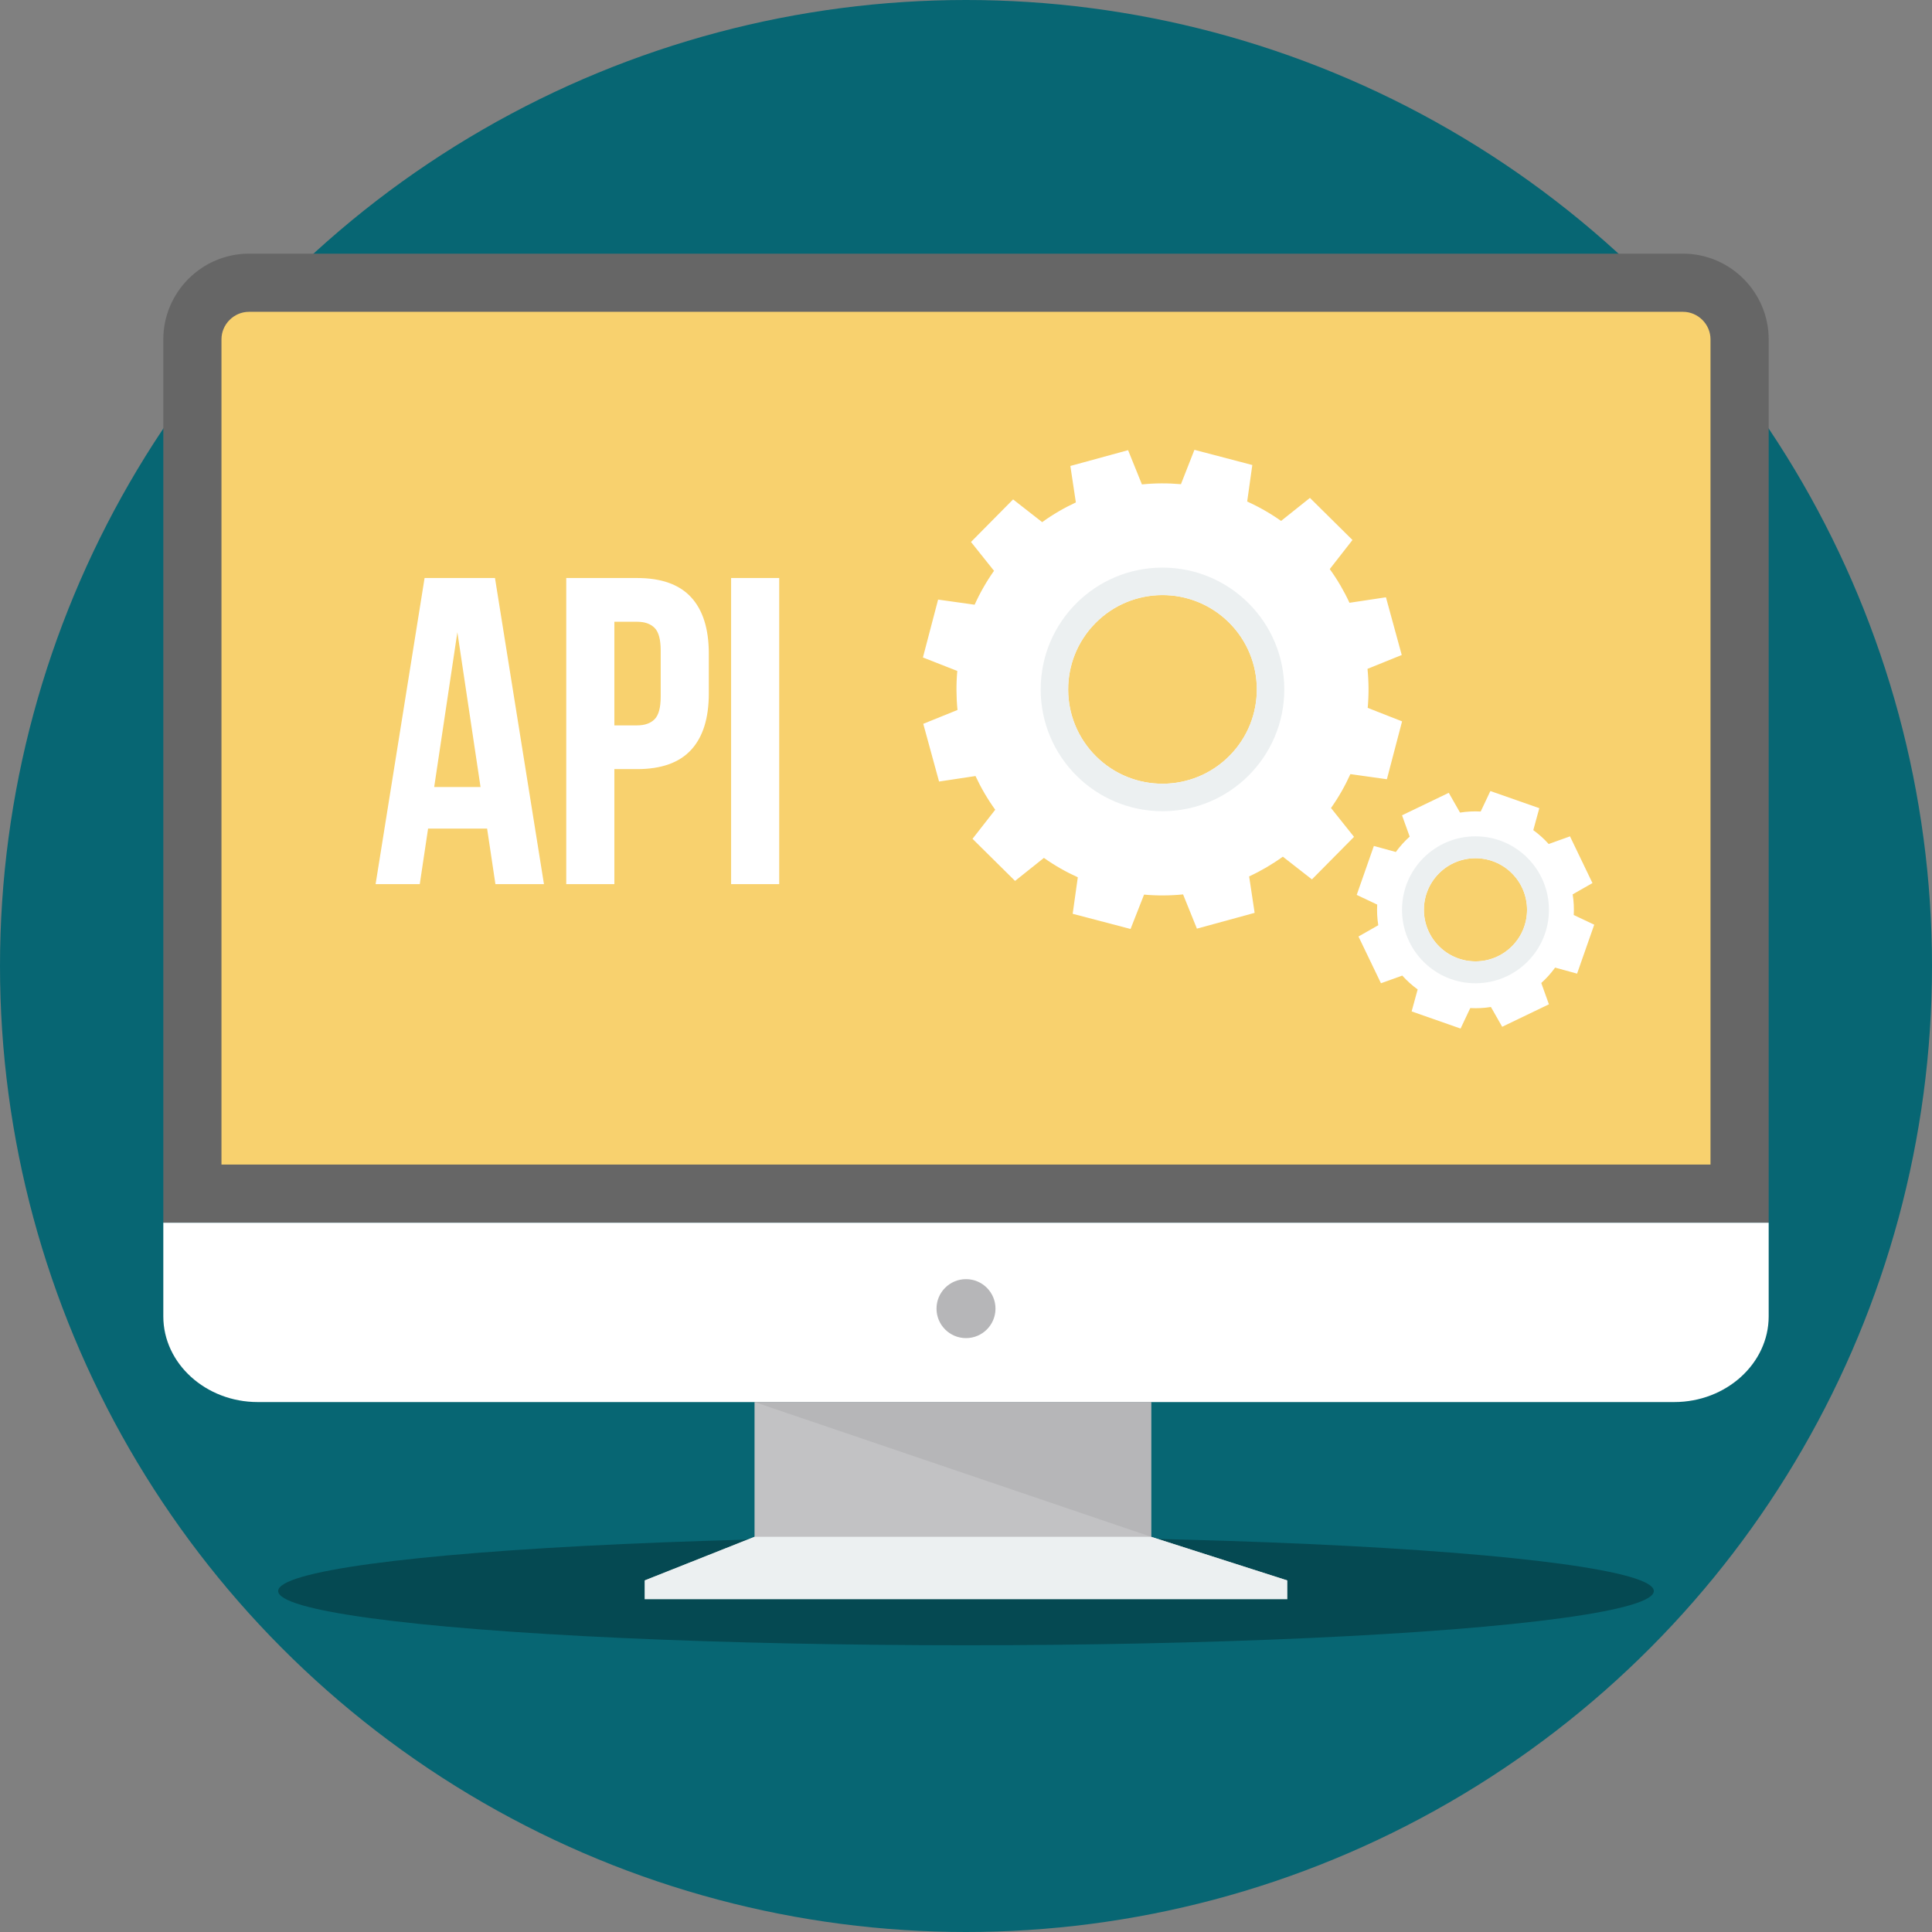 <!DOCTYPE svg PUBLIC "-//W3C//DTD SVG 1.1//EN" "http://www.w3.org/Graphics/SVG/1.1/DTD/svg11.dtd">

<svg height="800px" width="800px" version="1.1" id="Layer_1" xmlns="http://www.w3.org/2000/svg" xmlns:xlink="http://www.w3.org/1999/xlink" viewBox="0 0 512 512" xml:space="preserve" fill="#000000">

<rect x="0" y="0" width="512" height="512" fill="#808080" stroke="none"/>

<g id="SVGRepo_bgCarrier" stroke-width="0"/>

<g id="SVGRepo_tracerCarrier" stroke-linecap="round" stroke-linejoin="round"/>

<g id="SVGRepo_iconCarrier"> <circle style="fill:#076673;" cx="256" cy="256" r="256"/> <ellipse style="fill:#054952;" cx="256" cy="421.64" rx="182.28" ry="14.369"/> <path style="fill:#666666;" d="M65.982,67.222h380.036c12.486,0,22.7,10.217,22.7,22.703V324.03H43.282V89.925 C43.282,77.439,53.496,67.222,65.982,67.222z"/> <path style="fill:#F8D16E;" d="M58.695,308.614h394.607V89.922c0-3.979-3.308-7.287-7.287-7.287H65.979 c-3.976,0-7.287,3.308-7.287,7.287v218.693L58.695,308.614L58.695,308.614z"/> <g> <path style="fill:#FFFFFF;" d="M468.718,324.03v24.826c0,12.489-11.261,22.703-25.026,22.703H68.305 c-13.765,0-25.026-10.214-25.026-22.703V324.03h425.436H468.718z"/> <path style="fill:#FFFFFF;" d="M144.153,234.3H131.29l-2.201-14.717h-15.643l-2.201,14.717H99.54l12.979-81.119h18.657 l12.979,81.119H144.153z M115.064,208.573h12.284l-6.14-41.024L115.064,208.573z"/> <path style="fill:#FFFFFF;" d="M168.837,153.181c6.413,0,11.182,1.7,14.314,5.099c3.129,3.399,4.693,8.384,4.693,14.951v10.544 c0,6.568-1.563,11.549-4.693,14.949c-3.129,3.399-7.901,5.099-14.314,5.099h-6.025v30.476h-12.748V153.18h18.773V153.181z M162.812,164.769v27.465h6.025c2.009,0,3.554-0.54,4.635-1.624c1.081-1.081,1.621-3.09,1.621-6.025v-12.168 c0-2.935-0.54-4.944-1.621-6.025c-1.083-1.081-2.628-1.621-4.635-1.621h-6.025V164.769z"/> <path style="fill:#FFFFFF;" d="M193.75,153.181h12.748V234.3H193.75V153.181z"/> <path style="fill:#FFFFFF;" d="M367.541,206.507l4.024-15.339l-9.107-3.575c0.307-3.438,0.288-6.901-0.055-10.34l9.073-3.67 l-4.184-15.295l-9.663,1.458c-1.437-3.101-3.179-6.091-5.228-8.932l6.02-7.709l-11.274-11.155l-7.646,6.101 c-2.861-2.02-5.872-3.733-8.983-5.136l1.358-9.679l-15.339-4.024l-3.575,9.107c-3.438-0.307-6.903-0.291-10.34,0.055l-3.667-9.073 l-15.297,4.184l1.458,9.663l0.005-0.002c-3.098,1.435-6.091,3.179-8.932,5.228l-7.709-6.022l-11.155,11.274l6.101,7.646 c-2.02,2.861-3.733,5.87-5.136,8.983l-9.679-1.358l-4.024,15.339l9.107,3.575c-0.307,3.438-0.288,6.901,0.055,10.34l-9.073,3.667 l4.184,15.297l9.66-1.458c1.437,3.098,3.179,6.091,5.228,8.932l-6.02,7.709L269,233.453l7.646-6.101 c2.858,2.02,5.87,3.733,8.983,5.136l-1.358,9.676l15.339,4.026l3.575-9.107c3.438,0.307,6.901,0.288,10.34-0.055l3.67,9.073 l15.295-4.184l-1.458-9.66c3.101-1.437,6.091-3.179,8.932-5.228l7.709,6.02l11.155-11.271l-6.101-7.646 c2.02-2.858,3.733-5.87,5.136-8.983L367.541,206.507z M325.84,200.282c-9.713,9.813-25.538,9.894-35.35,0.184 c-9.813-9.713-9.895-25.537-0.184-35.35c9.713-9.813,25.538-9.894,35.35-0.184C335.469,174.645,335.55,190.47,325.84,200.282z"/> </g> <path style="fill:#ECF0F1;" d="M308.071,150.421c-17.826,0-32.279,14.45-32.279,32.279c0,17.826,14.451,32.279,32.279,32.279 c17.826,0,32.279-14.451,32.279-32.279C340.35,164.874,325.9,150.421,308.071,150.421z M325.84,200.284 c-9.713,9.813-25.538,9.894-35.35,0.184c-9.813-9.712-9.895-25.537-0.184-35.35c9.713-9.813,25.538-9.894,35.35-0.184 C335.469,174.647,335.55,190.472,325.84,200.284z"/> <path style="fill:#FFFFFF;" d="M417.06,242.49c0.098-1.815,0.006-3.649-0.285-5.477l5.244-2.987l-5.957-12.386l-5.65,2.028 c-1.236-1.38-2.605-2.605-4.076-3.67l1.598-5.821l-12.971-4.546l-2.563,5.429c-1.815-0.098-3.649-0.006-5.477,0.285l-2.986-5.241 l-12.386,5.959l2.028,5.647c-1.377,1.236-2.605,2.605-3.67,4.076l-5.821-1.598l-4.546,12.971l5.429,2.565 c-0.097,1.812-0.008,3.649,0.283,5.474l-5.244,2.987l5.957,12.386l5.65-2.028c1.238,1.377,2.607,2.605,4.076,3.67l-1.595,5.821 l12.971,4.546l2.563-5.432c1.812,0.1,3.649,0.008,5.477-0.283l2.985,5.244l12.386-5.957l-2.028-5.647 c1.38-1.239,2.605-2.608,3.67-4.079l5.821,1.598l4.546-12.971L417.06,242.49z M400.732,250.72c-5.309,5.367-13.963,5.408-19.329,0.1 c-5.363-5.31-5.408-13.963-0.1-19.329c5.309-5.365,13.963-5.408,19.329-0.1C405.997,236.702,406.041,245.353,400.732,250.72z"/> <path style="fill:#ECF0F1;" d="M391.016,221.639c-10.752,0-19.468,8.716-19.468,19.468s8.716,19.468,19.468,19.468 c10.752,0,19.468-8.716,19.468-19.468C410.484,230.355,401.768,221.639,391.016,221.639z M400.73,250.72 c-5.309,5.365-13.963,5.408-19.326,0.1c-5.366-5.309-5.411-13.963-0.103-19.326v-0.003c5.312-5.367,13.963-5.411,19.329-0.1 C405.995,236.699,406.039,245.353,400.73,250.72z"/> <circle style="fill:#B6B6B8;" cx="256" cy="346.8" r="7.814"/> <path style="fill:#C2C2C4;" d="M305.065,407.271l36.095,11.564H170.836l29.123-11.564v-35.712h105.104v35.712H305.065z"/> <path style="fill:#B6B6B8;" d="M305.065,407.271l-105.104-35.712h105.104V407.271z"/> <path style="fill:#ECF0F1;" d="M199.959,407.271h105.104l36.095,11.564v4.981h-85.161h-85.163v-4.981l29.123-11.564H199.959z"/> </g>

</svg>